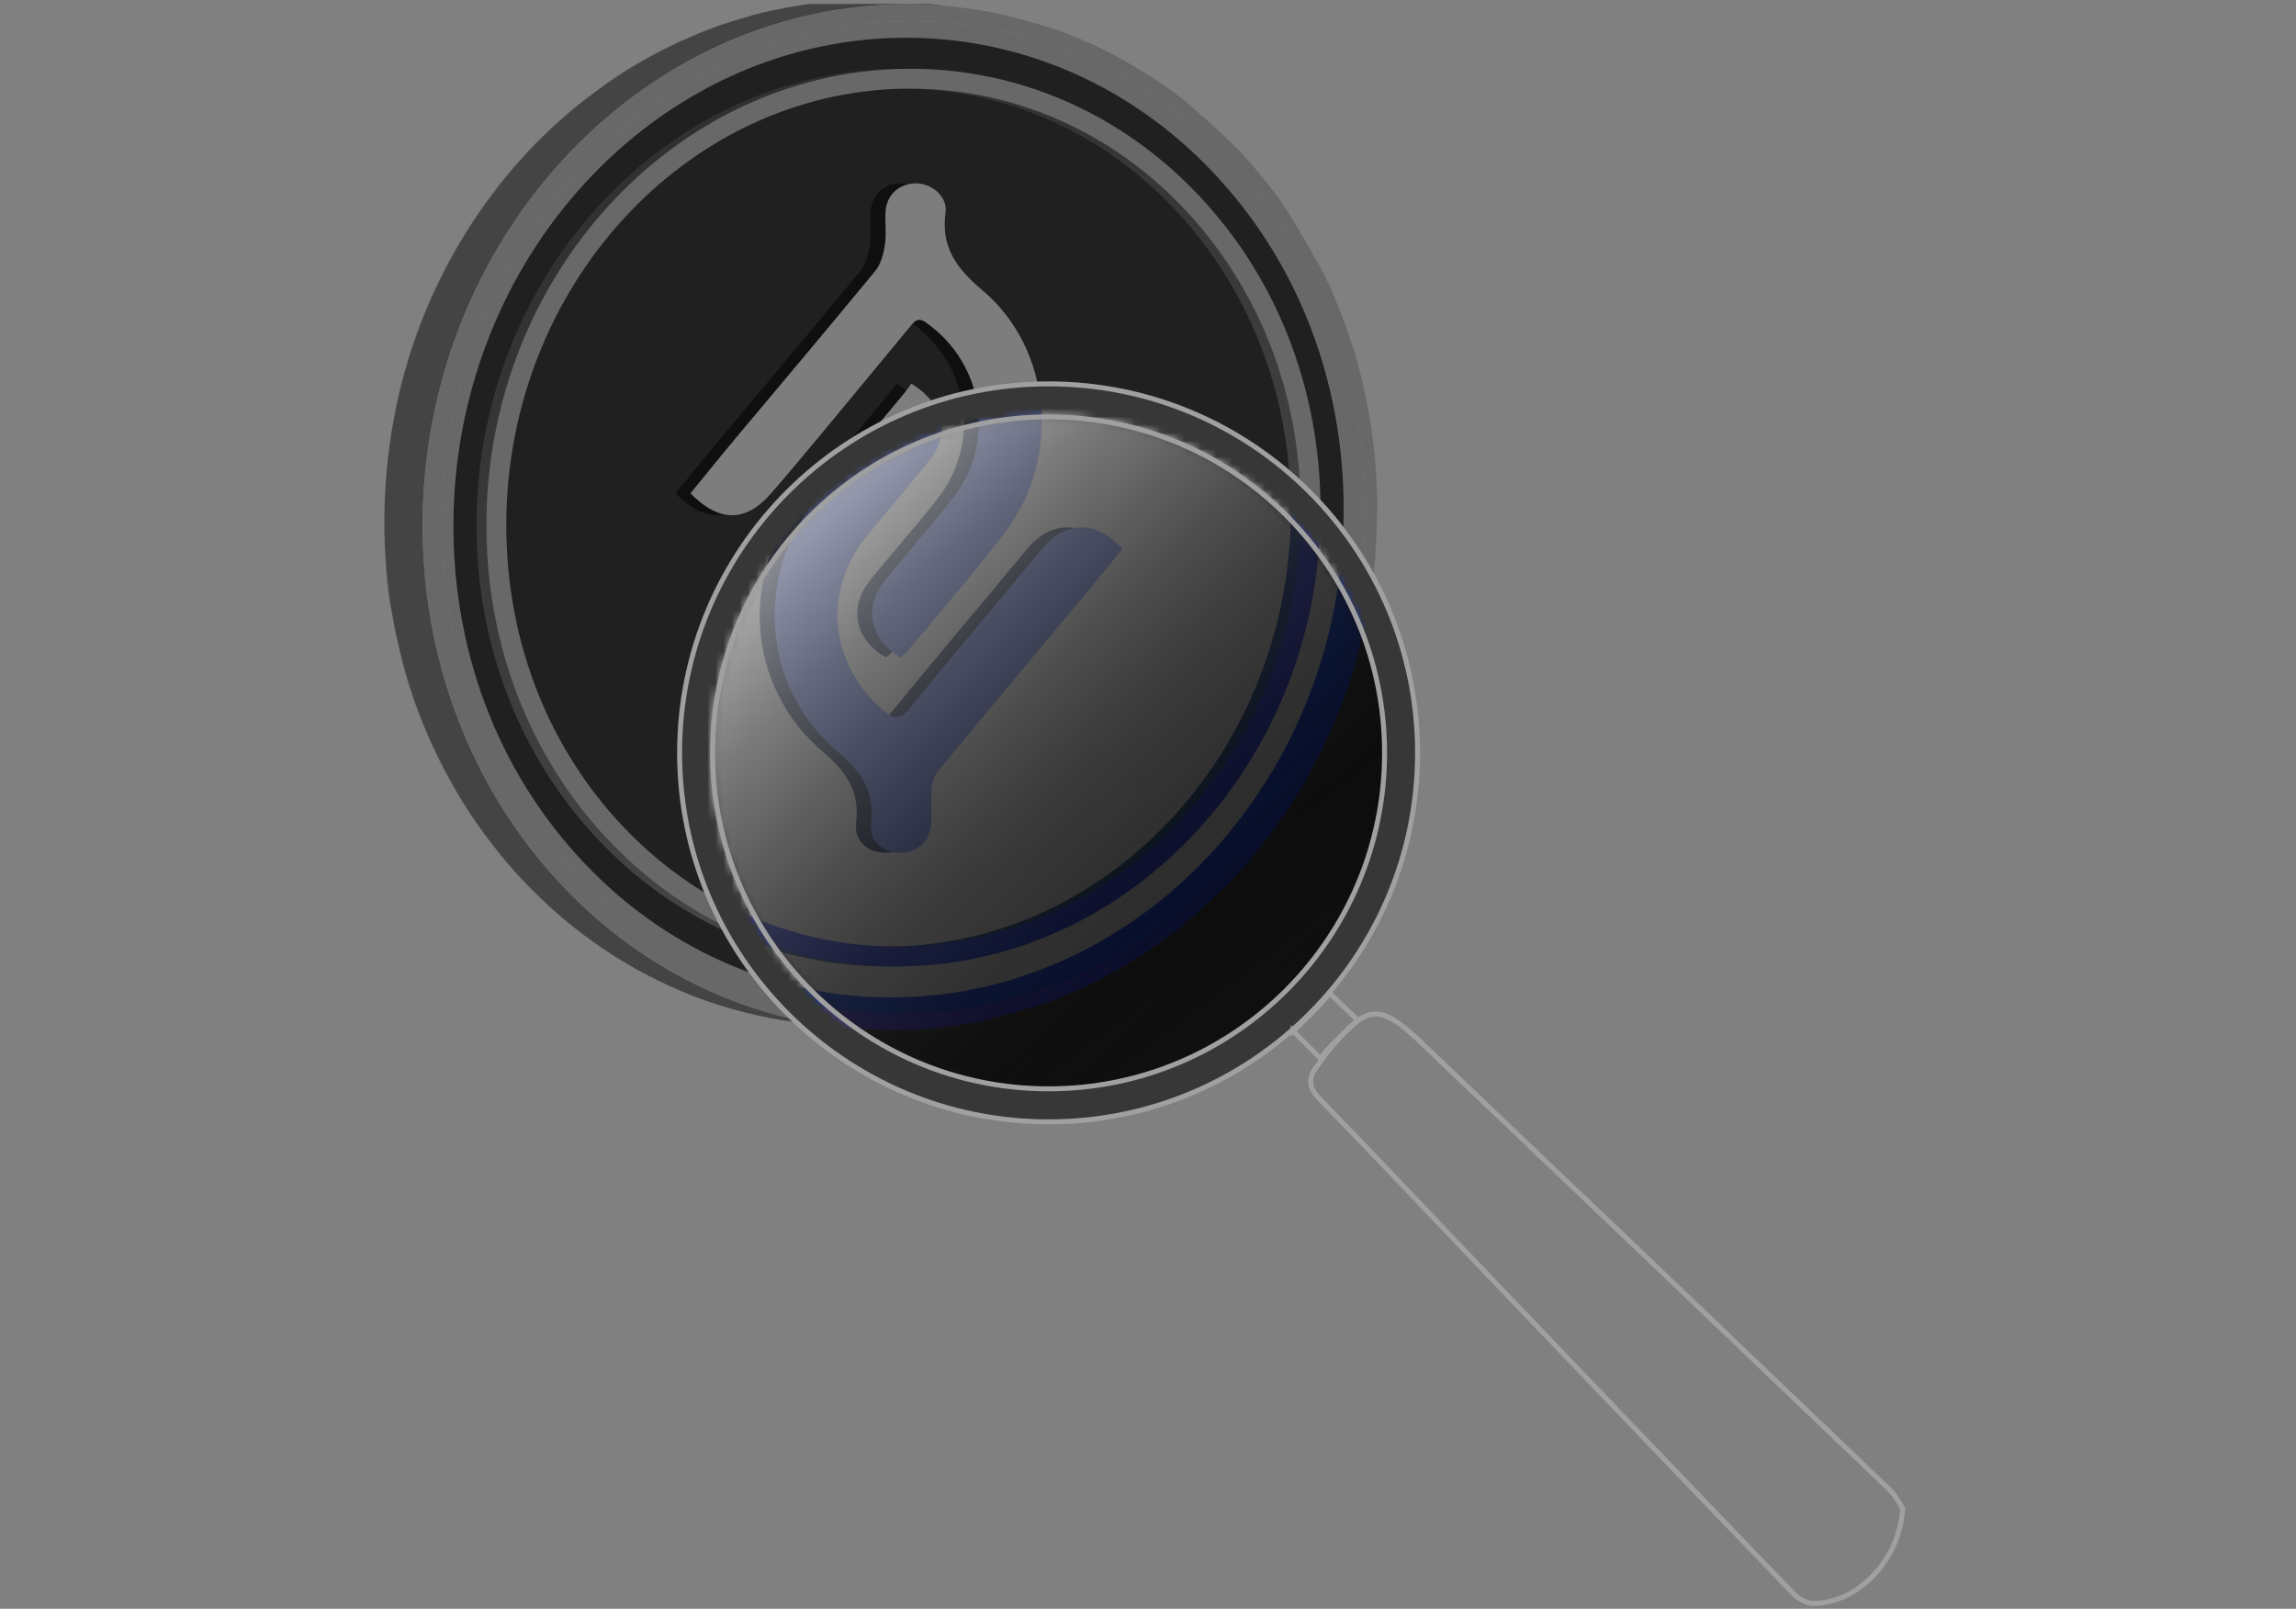 <svg width="284" height="199" viewBox="0 0 284 199" fill="none" xmlns="http://www.w3.org/2000/svg">
<rect x="0" y="0" width="284" height="199" fill="#808080" stroke="none"/>
<g clip-path="url(#clip0_6672_104222)">
<g clip-path="url(#clip1_6672_104222)">
<path d="M106.615 0.006C105.117 0.006 103.11 0.092 101.63 0.307C100.249 0.509 98.395 0.724 97.026 0.988C95.596 1.264 93.68 1.663 92.293 2.112C88.532 3.323 85.606 4.422 83.514 5.408C78.886 7.587 75.442 10.043 75.411 10.067C74.263 10.902 72.722 12.001 71.617 12.891C70.531 13.769 69.125 14.991 68.106 15.948C66.62 17.342 64.343 19.583 61.715 22.928C56.356 29.742 53.422 36.329 52.151 39.65C51.445 41.498 50.261 44.586 49.223 49.129C48.687 51.474 48.177 54.826 47.694 59.184C47.271 62.978 47.529 70.694 48.259 74.691C48.793 77.625 49.597 81.529 50.475 84.378C51.893 88.957 53.508 92.315 54.042 93.42C54.987 95.379 56.584 98.399 58.83 101.659C61.783 105.937 64.533 108.773 64.84 109.08C66.676 110.947 68.579 112.88 71.765 115.317C75.927 118.503 79.512 120.327 79.549 120.345C80.758 120.953 82.348 121.806 83.6 122.31C85.632 123.132 88.389 124.133 90.482 124.783C93.103 125.6 96.75 126.134 99.469 126.551C70.187 123.304 47.51 96.895 47.547 64.408C47.584 29.368 74.036 0.534 106.633 0.006C109.009 -0.031 111.348 0.08 113.65 0.337C111.544 0.147 108.727 0.012 106.615 0.006Z" fill="url(#paint0_linear_6672_104222)"/>
<path d="M113.644 0.337L118.37 0.865C116.068 0.608 113.729 0.497 111.354 0.534C78.763 1.062 52.317 29.89 52.274 64.93C52.237 97.417 74.914 123.826 104.196 127.079L99.469 126.551C70.187 123.304 47.51 96.895 47.547 64.408C47.584 29.368 74.036 0.534 106.633 0.006C109.009 -0.031 111.348 0.08 113.65 0.337H113.644Z" fill="#444444"/>
<path d="M170.355 63.027C170.367 62.561 170.422 58.282 169.593 52.757C168.777 47.293 167.365 43.015 167.353 42.978C166.874 41.603 166.272 39.749 165.738 38.398C165.198 37.029 164.455 35.212 163.761 33.911C162.436 31.412 160.532 28.152 159.016 25.765C158.249 24.555 157.076 23.039 156.156 21.94C155.235 20.841 154.031 19.349 153.006 18.343C151.054 16.427 148.347 13.984 146.247 12.228C145.812 11.866 143.393 9.908 138.513 7.188C135.695 5.617 131.778 4.021 130.035 3.474C127.929 2.811 125.087 2.05 122.932 1.571C121.582 1.271 119.746 1.08 118.377 0.872C116.075 0.614 113.736 0.503 111.361 0.54C78.763 1.062 52.317 29.89 52.275 64.93C52.238 97.417 74.914 123.826 104.197 127.08C106.302 127.27 109.12 127.356 111.232 127.411C111.483 127.411 111.692 126.527 111.692 125.416C80.151 125.932 54.613 98.859 54.656 64.949C54.693 31.044 80.292 3.137 111.833 2.627C143.368 2.112 168.912 29.184 168.869 63.095C168.832 96.999 143.221 124.906 111.692 125.416C111.692 126.527 111.483 127.405 111.232 127.411C116.953 127.307 121.017 126.386 121.06 126.38C123.749 125.747 127.297 124.734 129.918 123.869C131.281 123.421 133.024 122.604 134.332 122.003C138.132 120.247 142.042 117.632 142.435 117.343C143.577 116.496 145.161 115.446 146.229 114.52C148.341 112.684 151.134 110.198 153.025 108.135C154.001 107.073 155.241 105.612 156.131 104.483C157.015 103.365 158.089 101.8 158.93 100.646C159.784 99.473 160.723 97.773 161.49 96.539C161.515 96.502 163.946 92.309 165.695 87.76C166.229 86.379 166.886 84.519 167.328 83.101C167.77 81.671 168.237 79.725 168.623 78.282C169.016 76.815 169.293 74.808 169.569 73.316C170.213 69.878 170.318 64.715 170.355 63.021V63.027Z" fill="#686868"/>
<path d="M111.692 125.422C80.151 125.937 54.613 98.865 54.656 64.954C54.693 31.05 80.292 3.143 111.833 2.633C143.368 2.118 168.912 29.19 168.869 63.101C168.832 97.005 143.221 124.912 111.692 125.422Z" fill="#686868"/>
<path d="M110.194 123.378C96.424 123.378 83.33 117.859 73.318 107.834C62.182 96.686 56.062 81.462 56.086 64.955C56.123 32.21 80.868 5.169 111.249 4.678C111.532 4.678 111.814 4.671 112.097 4.671C125.866 4.671 138.96 10.19 148.972 20.215C160.108 31.363 166.229 46.587 166.204 63.094C166.167 95.839 141.422 122.88 111.041 123.372C110.758 123.372 110.476 123.378 110.194 123.378Z" fill="#202020"/>
<path d="M109.659 119.541C96.737 119.541 84.447 114.366 75.061 104.967C64.643 94.544 58.922 80.302 58.941 64.875C58.971 34.261 82.151 8.975 110.605 8.514C123.815 8.281 136.418 13.493 145.995 23.082C156.413 33.512 162.134 47.748 162.116 63.174C162.085 93.789 138.905 119.074 110.451 119.535C110.187 119.535 109.917 119.541 109.653 119.541H109.659ZM111.403 10.964C111.151 10.964 110.899 10.964 110.648 10.964C83.526 11.406 61.433 35.587 61.396 64.869C61.378 79.639 66.847 93.261 76.798 103.224C85.724 112.156 97.394 117.079 109.659 117.079C109.911 117.079 110.163 117.079 110.414 117.079C137.536 116.637 159.629 92.457 159.666 63.174C159.685 48.404 154.215 34.782 144.264 24.819C135.338 15.881 123.668 10.964 111.403 10.964Z" fill="url(#paint1_linear_6672_104222)"/>
<path d="M110.887 119.541C97.965 119.541 85.675 114.366 76.288 104.967C65.871 94.544 60.15 80.302 60.168 64.875C60.199 34.261 83.379 8.975 111.832 8.514C125.043 8.281 137.646 13.493 147.223 23.082C157.64 33.512 163.362 47.748 163.343 63.174C163.312 93.789 140.132 119.074 111.679 119.535C111.415 119.535 111.145 119.541 110.881 119.541H110.887ZM112.63 10.964C112.379 10.964 112.127 10.964 111.875 10.964C84.754 11.406 62.66 35.587 62.623 64.869C62.605 79.639 68.075 93.261 78.026 103.224C86.952 112.156 98.622 117.079 110.887 117.079C111.139 117.079 111.39 117.079 111.642 117.079C138.763 116.637 160.857 92.457 160.894 63.174C160.912 48.404 155.442 34.782 145.491 24.819C136.566 15.881 124.896 10.964 112.63 10.964Z" fill="#686868"/>
<path d="M109.58 81.315C105.706 79.111 104.908 75.139 107.683 71.701C110.402 68.331 113.288 65.102 115.964 61.695C121.422 54.752 119.887 44.967 112.692 39.89C111.716 39.202 111.293 39.718 110.777 40.338C107.327 44.506 103.889 48.687 100.433 52.843C98.125 55.617 95.841 58.404 93.459 61.112C90.371 64.617 87.093 64.617 83.564 61.026C85.387 58.797 87.21 56.52 89.082 54.285C94.865 47.367 100.697 40.485 106.418 33.518C107.112 32.671 107.45 31.406 107.615 30.283C107.824 28.932 107.603 27.52 107.695 26.139C107.842 24.021 109.463 22.628 111.581 22.683C113.478 22.738 115.375 24.359 115.117 26.268C114.528 30.596 116.461 33.192 119.69 35.918C128.242 43.131 129.439 56.526 122.582 65.691C118.733 70.836 114.46 75.667 110.366 80.633C110.145 80.903 109.831 81.094 109.58 81.308V81.315Z" fill="#0F0F0F"/>
<path d="M110.894 47.447C115.142 50.16 115.762 53.782 112.889 57.256C110.477 60.172 108.064 63.088 105.627 65.986C99.813 72.898 100.642 82.174 107.536 87.957C108.739 88.963 109.476 89.068 110.562 87.742C115.731 81.413 120.998 75.163 126.235 68.883C126.579 68.466 126.916 68.042 127.272 67.637C130.145 64.377 133.945 64.433 136.978 67.907C135.646 69.534 134.307 71.204 132.938 72.849C126.665 80.369 120.372 87.877 114.135 95.427C113.687 95.974 113.46 96.815 113.405 97.539C113.288 98.976 113.417 100.425 113.35 101.861C113.251 103.924 111.6 105.489 109.611 105.495C107.383 105.495 105.627 104.059 105.897 101.812C106.37 97.846 104.682 95.458 101.723 92.935C92.324 84.918 91.428 71.007 99.292 61.511C102.858 57.207 106.449 52.922 110.022 48.625C110.329 48.257 110.593 47.858 110.894 47.44V47.447Z" fill="#0F0F0F"/>
<path d="M111.422 81.315C107.548 79.111 106.75 75.139 109.525 71.701C112.244 68.331 115.129 65.102 117.806 61.695C123.263 54.752 121.729 44.967 114.534 39.89C113.558 39.202 113.134 39.718 112.619 40.338C109.169 44.506 105.731 48.687 102.275 52.843C99.966 55.617 97.683 58.404 95.301 61.112C92.213 64.617 88.935 64.617 85.405 61.026C87.228 58.797 89.052 56.52 90.924 54.285C96.707 47.367 102.539 40.485 108.26 33.518C108.954 32.671 109.291 31.406 109.457 30.283C109.666 28.932 109.445 27.52 109.537 26.139C109.684 24.021 111.305 22.628 113.423 22.683C115.32 22.738 117.217 24.359 116.959 26.268C116.369 30.596 118.303 33.192 121.532 35.918C130.084 43.131 131.281 56.526 124.424 65.691C120.575 70.836 116.302 75.667 112.207 80.633C111.986 80.903 111.673 81.094 111.422 81.308V81.315Z" fill="#7D7D7D"/>
<path d="M112.735 47.447C116.983 50.16 117.603 53.782 114.73 57.256C112.317 60.172 109.905 63.088 107.468 65.986C101.654 72.898 102.483 82.174 109.377 87.957C110.58 88.963 111.317 89.068 112.403 87.742C117.572 81.413 122.839 75.163 128.076 68.883C128.419 68.466 128.757 68.042 129.113 67.637C131.986 64.377 135.786 64.433 138.819 67.907C137.487 69.534 136.148 71.204 134.779 72.849C128.505 80.369 122.213 87.877 115.976 95.427C115.528 95.974 115.301 96.815 115.246 97.539C115.129 98.976 115.258 100.425 115.19 101.861C115.092 103.924 113.441 105.489 111.452 105.495C109.223 105.495 107.468 104.059 107.738 101.812C108.21 97.846 106.522 95.458 103.563 92.935C94.165 84.918 93.269 71.007 101.132 61.511C104.699 57.207 108.29 52.922 111.863 48.625C112.17 48.257 112.434 47.858 112.735 47.44V47.447Z" fill="#7D7D7D"/>
<path d="M129.703 138.768C154.91 138.768 175.345 118.333 175.345 93.126C175.345 67.918 154.91 47.483 129.703 47.483C104.495 47.483 84.061 67.918 84.061 93.126C84.061 118.333 104.495 138.768 129.703 138.768Z" fill="#373737" stroke="#A0A0A0" stroke-width="0.614" stroke-miterlimit="10"/>
<mask id="mask0_6672_104222" style="mask-type:luminance" maskUnits="userSpaceOnUse" x="88" y="51" width="84" height="84">
<path d="M150.017 129.4C129.986 140.622 104.645 133.477 93.429 113.446C82.207 93.415 89.353 68.074 109.384 56.858C129.415 45.636 154.756 52.782 165.972 72.813C177.193 92.844 170.048 118.185 150.017 129.4Z" fill="white"/>
</mask>
<g mask="url(#mask0_6672_104222)">
<path d="M106.615 0.006C105.117 0.006 103.11 0.092 101.63 0.307C100.249 0.51 98.395 0.725 97.026 0.989C95.596 1.265 93.68 1.664 92.293 2.112C88.532 3.323 85.606 4.422 83.514 5.409C78.886 7.588 75.442 10.043 75.411 10.068C74.263 10.903 72.722 12.002 71.617 12.892C70.531 13.77 69.125 14.991 68.106 15.949C66.62 17.342 64.343 19.583 61.715 22.929C56.356 29.743 53.422 36.33 52.151 39.651C51.445 41.499 50.261 44.587 49.223 49.129C48.687 51.474 48.177 54.826 47.694 59.185C47.271 62.978 47.529 70.695 48.259 74.691C48.793 77.626 49.597 81.53 50.475 84.378C51.893 88.958 53.508 92.316 54.042 93.421C54.987 95.379 56.584 98.399 58.83 101.659C61.783 105.938 64.533 108.774 64.84 109.081C66.676 110.947 68.579 112.881 71.765 115.318C75.927 118.504 79.512 120.327 79.549 120.346C80.758 120.953 82.348 121.807 83.6 122.31C85.632 123.133 88.389 124.133 90.482 124.784C93.103 125.6 96.75 126.135 99.469 126.552C70.187 123.305 47.51 96.895 47.547 64.409C47.584 29.368 74.036 0.534 106.633 0.006C109.009 -0.03 111.348 0.08 113.65 0.338C111.544 0.148 108.727 0.013 106.615 0.006Z" fill="url(#paint2_linear_6672_104222)"/>
<path d="M113.644 0.338L118.37 0.866C116.068 0.608 113.729 0.498 111.354 0.534C78.763 1.062 52.317 29.89 52.274 64.93C52.237 97.417 74.914 123.826 104.196 127.08L99.469 126.552C70.187 123.305 47.51 96.895 47.547 64.409C47.584 29.368 74.036 0.534 106.633 0.006C109.009 -0.03 111.348 0.08 113.65 0.338H113.644Z" fill="url(#paint3_linear_6672_104222)"/>
<path d="M170.355 63.028C170.367 62.561 170.422 58.282 169.593 52.757C168.777 47.294 167.365 43.015 167.353 42.978C166.874 41.603 166.272 39.749 165.738 38.399C165.198 37.03 164.455 35.213 163.761 33.911C162.436 31.413 160.532 28.153 159.016 25.765C158.249 24.556 157.076 23.039 156.155 21.941C155.235 20.842 154.031 19.35 153.006 18.343C151.054 16.428 148.347 13.985 146.247 12.229C145.812 11.867 143.393 9.908 138.513 7.189C135.695 5.617 131.778 4.021 130.035 3.475C127.929 2.812 125.087 2.051 122.932 1.572C121.582 1.271 119.746 1.081 118.377 0.872C116.075 0.614 113.736 0.504 111.361 0.541C78.763 1.062 52.317 29.89 52.275 64.931C52.238 97.417 74.914 123.826 104.197 127.08C106.302 127.27 109.12 127.356 111.232 127.412C111.483 127.412 111.692 126.528 111.692 125.416C80.151 125.932 54.613 98.86 54.656 64.949C54.693 31.044 80.292 3.137 111.833 2.628C143.368 2.112 168.912 29.184 168.869 63.095C168.832 97 143.221 124.907 111.692 125.416C111.692 126.528 111.483 127.405 111.232 127.412C116.953 127.307 121.017 126.386 121.06 126.38C123.749 125.748 127.297 124.735 129.918 123.869C131.281 123.421 133.024 122.605 134.332 122.003C138.132 120.248 142.042 117.632 142.435 117.344C143.577 116.497 145.161 115.447 146.235 114.52C148.347 112.684 151.14 110.198 153.031 108.136C154.007 107.074 155.247 105.613 156.137 104.483C157.021 103.366 158.095 101.8 158.936 100.646C159.79 99.474 160.729 97.773 161.496 96.539C161.521 96.503 163.952 92.31 165.701 87.761C166.235 86.38 166.892 84.52 167.334 83.102C167.776 81.671 168.243 79.725 168.63 78.283C169.022 76.815 169.299 74.808 169.575 73.316C170.22 69.879 170.324 64.716 170.361 63.022L170.355 63.028Z" fill="url(#paint4_linear_6672_104222)"/>
<path d="M111.692 125.422C80.151 125.938 54.613 98.866 54.656 64.955C54.693 31.05 80.292 3.143 111.833 2.634C143.368 2.118 168.912 29.19 168.869 63.101C168.832 97.006 143.221 124.913 111.692 125.422Z" fill="#053DFB"/>
<path d="M110.194 123.378C96.424 123.378 83.33 117.859 73.318 107.835C62.182 96.687 56.062 81.462 56.086 64.955C56.123 32.211 80.868 5.169 111.249 4.678C111.532 4.678 111.814 4.672 112.097 4.672C125.866 4.672 138.96 10.191 148.972 20.215C160.108 31.363 166.229 46.588 166.204 63.095C166.167 95.839 141.422 122.881 111.041 123.372C110.758 123.372 110.476 123.378 110.194 123.378Z" fill="white"/>
<path d="M109.659 119.541C96.737 119.541 84.447 114.366 75.061 104.968C64.643 94.544 58.922 80.302 58.941 64.875C58.971 34.261 82.151 8.975 110.605 8.515C123.815 8.282 136.418 13.493 145.995 23.082C156.413 33.512 162.134 47.748 162.116 63.175C162.085 93.789 138.905 119.075 110.451 119.535C110.187 119.535 109.917 119.541 109.653 119.541H109.659ZM111.403 10.964C111.151 10.964 110.899 10.964 110.648 10.964C83.526 11.406 61.433 35.587 61.396 64.869C61.378 79.639 66.847 93.261 76.798 103.224C85.724 112.156 97.394 117.08 109.659 117.08C109.911 117.08 110.163 117.08 110.414 117.08C137.536 116.638 159.629 92.457 159.666 63.175C159.685 48.405 154.215 34.783 144.264 24.82C135.338 15.881 123.668 10.964 111.403 10.964Z" fill="url(#paint5_linear_6672_104222)"/>
<path d="M110.887 119.541C97.965 119.541 85.675 114.366 76.288 104.968C65.871 94.544 60.15 80.302 60.168 64.875C60.199 34.261 83.379 8.975 111.832 8.515C125.043 8.282 137.646 13.493 147.223 23.082C157.64 33.512 163.362 47.748 163.343 63.175C163.312 93.789 140.132 119.075 111.679 119.535C111.415 119.535 111.145 119.541 110.881 119.541H110.887ZM112.63 10.964C112.379 10.964 112.127 10.964 111.875 10.964C84.754 11.406 62.66 35.587 62.623 64.869C62.605 79.639 68.075 93.261 78.026 103.224C86.952 112.156 98.622 117.08 110.887 117.08C111.139 117.08 111.39 117.08 111.642 117.08C138.763 116.638 160.857 92.457 160.894 63.175C160.912 48.405 155.442 34.783 145.491 24.82C136.566 15.881 124.896 10.964 112.63 10.964Z" fill="url(#paint6_linear_6672_104222)"/>
<path d="M109.58 81.315C105.706 79.111 104.908 75.139 107.683 71.702C110.402 68.332 113.288 65.102 115.964 61.695C121.422 54.752 119.887 44.967 112.692 39.89C111.716 39.203 111.293 39.718 110.777 40.339C107.327 44.507 103.889 48.687 100.433 52.843C98.125 55.618 95.841 58.405 93.459 61.112C90.371 64.618 87.093 64.618 83.564 61.026C85.387 58.798 87.21 56.52 89.082 54.286C94.865 47.367 100.697 40.486 106.418 33.518C107.112 32.671 107.45 31.407 107.615 30.283C107.824 28.933 107.603 27.521 107.695 26.139C107.842 24.021 109.463 22.628 111.581 22.683C113.478 22.738 115.375 24.359 115.117 26.268C114.528 30.596 116.461 33.193 119.69 35.919C128.242 43.132 129.439 56.526 122.582 65.692C118.733 70.836 114.46 75.667 110.366 80.634C110.145 80.904 109.831 81.094 109.58 81.309V81.315Z" fill="#000E3F"/>
<path d="M110.894 47.447C115.142 50.16 115.762 53.782 112.889 57.257C110.477 60.173 108.064 63.089 105.627 65.986C99.813 72.899 100.642 82.174 107.536 87.957C108.739 88.964 109.476 89.068 110.562 87.742C115.731 81.413 120.998 75.164 126.235 68.884C126.579 68.466 126.916 68.043 127.272 67.638C130.145 64.378 133.945 64.433 136.978 67.908C135.646 69.534 134.307 71.204 132.938 72.85C126.665 80.37 120.372 87.877 114.135 95.428C113.687 95.974 113.46 96.815 113.405 97.54C113.288 98.976 113.417 100.425 113.35 101.862C113.251 103.924 111.6 105.49 109.611 105.496C107.383 105.496 105.627 104.059 105.897 101.812C106.37 97.847 104.682 95.459 101.723 92.936C92.324 84.918 91.428 71.008 99.292 61.511C102.858 57.208 106.449 52.923 110.022 48.626C110.329 48.257 110.593 47.858 110.894 47.441V47.447Z" fill="#000E3F"/>
<path d="M111.422 81.315C107.548 79.111 106.75 75.139 109.525 71.702C112.244 68.332 115.129 65.102 117.806 61.695C123.263 54.752 121.729 44.967 114.534 39.89C113.558 39.203 113.134 39.718 112.619 40.339C109.169 44.507 105.731 48.687 102.275 52.843C99.966 55.618 97.683 58.405 95.301 61.112C92.213 64.618 88.935 64.618 85.405 61.026C87.228 58.798 89.052 56.52 90.924 54.286C96.707 47.367 102.539 40.486 108.26 33.518C108.954 32.671 109.291 31.407 109.457 30.283C109.666 28.933 109.445 27.521 109.537 26.139C109.684 24.021 111.305 22.628 113.423 22.683C115.32 22.738 117.217 24.359 116.959 26.268C116.369 30.596 118.303 33.193 121.532 35.919C130.084 43.132 131.281 56.526 124.424 65.692C120.575 70.836 116.302 75.667 112.207 80.634C111.986 80.904 111.673 81.094 111.422 81.309V81.315Z" fill="#5B76FF"/>
<path d="M112.735 47.447C116.983 50.16 117.603 53.782 114.73 57.257C112.317 60.173 109.905 63.089 107.468 65.986C101.654 72.899 102.483 82.174 109.377 87.957C110.58 88.964 111.317 89.068 112.403 87.742C117.572 81.413 122.839 75.164 128.076 68.884C128.419 68.466 128.757 68.043 129.113 67.638C131.986 64.378 135.786 64.433 138.819 67.908C137.487 69.534 136.148 71.204 134.779 72.85C128.505 80.37 122.213 87.877 115.976 95.428C115.528 95.974 115.301 96.815 115.246 97.54C115.129 98.976 115.258 100.425 115.19 101.862C115.092 103.924 113.441 105.49 111.452 105.496C109.223 105.496 107.468 104.059 107.738 101.812C108.21 97.847 106.522 95.459 103.563 92.936C94.165 84.918 93.269 71.008 101.132 61.511C104.699 57.208 108.29 52.923 111.863 48.626C112.17 48.257 112.434 47.858 112.735 47.441V47.447Z" fill="#5B76FF"/>
</g>
<path style="mix-blend-mode:color-dodge" opacity="0.5" d="M103.091 61.186C120.734 46.489 146.947 48.877 161.643 66.514C176.34 84.157 173.952 110.37 156.315 125.066C138.672 139.763 112.459 137.375 97.763 119.738C83.067 102.095 85.454 75.882 103.091 61.186Z" fill="url(#paint7_linear_6672_104222)"/>
<path style="mix-blend-mode:screen" opacity="0.7" d="M150.095 129.4C130.064 140.622 104.723 133.476 93.507 113.445C82.286 93.414 89.431 68.073 109.462 56.858C129.493 45.636 154.834 52.781 166.05 72.812C177.272 92.843 170.126 118.184 150.095 129.4Z" fill="url(#paint8_linear_6672_104222)"/>
<path d="M129.703 134.685C152.656 134.685 171.263 116.079 171.263 93.126C171.263 70.173 152.656 51.566 129.703 51.566C106.75 51.566 88.144 70.173 88.144 93.126C88.144 116.079 106.75 134.685 129.703 134.685Z" stroke="#A0A0A0" stroke-width="0.614" stroke-miterlimit="10"/>
<path d="M159.948 127.546C159.948 127.546 162.527 125.195 164.479 122.88L167.99 126.226C167.99 126.226 164.479 129.246 163.331 130.916L159.948 127.54V127.546Z" stroke="#A0A0A0" stroke-width="0.614" stroke-miterlimit="10"/>
<path d="M235.345 186.608C234.983 193.029 229.765 198.278 224.357 198.351C223.51 198.364 222.454 197.78 221.84 197.142C209.249 184.066 196.708 170.954 184.166 157.835C177.229 150.579 170.36 143.262 163.356 136.073C161.937 134.618 161.686 133.452 162.895 131.899C163.392 131.26 163.828 130.573 164.344 129.946C169.095 124.176 170.587 124.01 175.811 128.983C195.124 147.368 214.412 165.779 233.676 184.214C234.541 185.042 235.075 186.209 235.352 186.608H235.345Z" stroke="#A0A0A0" stroke-width="0.614" stroke-miterlimit="10"/>
</g>
</g>
<defs>
<linearGradient id="paint0_linear_6672_104222" x1="80.568" y1="-6.79" x2="80.568" y2="135.232" gradientUnits="userSpaceOnUse">
<stop stop-color="#4B4B4B"/>
<stop offset="0.08" stop-color="#232323"/>
<stop offset="0.25" stop-color="#444444"/>
<stop offset="0.36" stop-color="#585858"/>
<stop offset="0.46" stop-color="#888888"/>
<stop offset="0.6" stop-color="#444444"/>
<stop offset="0.75" stop-color="#424242"/>
<stop offset="0.88" stop-color="#4C4C4C"/>
<stop offset="1" stop-color="#444444"/>
</linearGradient>
<linearGradient id="paint1_linear_6672_104222" x1="90.064" y1="16.636" x2="132.416" y2="114.704" gradientUnits="userSpaceOnUse">
<stop offset="0.01" stop-color="#313131"/>
<stop offset="1" stop-color="#494949"/>
</linearGradient>
<linearGradient id="paint2_linear_6672_104222" x1="80.568" y1="-6.789" x2="80.568" y2="135.232" gradientUnits="userSpaceOnUse">
<stop stop-color="#4134E5"/>
<stop offset="0.08" stop-color="#0B2A42"/>
<stop offset="0.25" stop-color="#3333CC"/>
<stop offset="0.36" stop-color="#5043DF"/>
<stop offset="0.46" stop-color="#8576EE"/>
<stop offset="0.6" stop-color="#3333CC"/>
<stop offset="0.75" stop-color="#2C3E92"/>
<stop offset="0.88" stop-color="#4D2EE6"/>
<stop offset="1" stop-color="#3333CC"/>
</linearGradient>
<linearGradient id="paint3_linear_6672_104222" x1="82.962" y1="-2.707" x2="82.962" y2="125.766" gradientUnits="userSpaceOnUse">
<stop stop-color="#5126FB"/>
<stop offset="0.05" stop-color="#B09BFF"/>
<stop offset="0.1" stop-color="#5126FB"/>
<stop offset="0.25" stop-color="#2B61B9"/>
<stop offset="0.4" stop-color="#3333CC"/>
<stop offset="0.54" stop-color="#7948FC"/>
<stop offset="0.64" stop-color="#5C34FB"/>
<stop offset="0.75" stop-color="#2B61B9"/>
<stop offset="0.92" stop-color="#004984"/>
<stop offset="0.99" stop-color="#5C34FB"/>
</linearGradient>
<linearGradient id="paint4_linear_6672_104222" x1="52.275" y1="63.973" x2="170.361" y2="63.973" gradientUnits="userSpaceOnUse">
<stop offset="0.31" stop-color="#5C34FB"/>
<stop offset="0.99" stop-color="#053DFB"/>
</linearGradient>
<linearGradient id="paint5_linear_6672_104222" x1="90.064" y1="16.637" x2="132.416" y2="114.704" gradientUnits="userSpaceOnUse">
<stop offset="0.01" stop-color="#1718FB"/>
<stop offset="1" stop-color="#1D5487"/>
</linearGradient>
<linearGradient id="paint6_linear_6672_104222" x1="75.128" y1="-20.804" x2="147.063" y2="145.773" gradientUnits="userSpaceOnUse">
<stop offset="0.31" stop-color="#5C34FB"/>
<stop offset="0.99" stop-color="#053DFB"/>
</linearGradient>
<linearGradient id="paint7_linear_6672_104222" x1="171.276" y1="153.321" x2="103.111" y2="61.122" gradientUnits="userSpaceOnUse">
<stop stop-color="#F5F5F5"/>
<stop offset="0.05" stop-color="#C7C7C7"/>
<stop offset="0.09" stop-color="#9C9C9C"/>
<stop offset="0.14" stop-color="#777777"/>
<stop offset="0.2" stop-color="#565656"/>
<stop offset="0.25" stop-color="#3B3B3B"/>
<stop offset="0.32" stop-color="#252525"/>
<stop offset="0.4" stop-color="#141414"/>
<stop offset="0.49" stop-color="#080808"/>
<stop offset="0.63" stop-color="#010101"/>
<stop offset="1"/>
</linearGradient>
<linearGradient id="paint8_linear_6672_104222" x1="88.197" y1="51.547" x2="157.135" y2="125.486" gradientUnits="userSpaceOnUse">
<stop offset="0.09" stop-color="white"/>
<stop offset="0.14" stop-color="#D8D8D8"/>
<stop offset="0.23" stop-color="#A6A6A6"/>
<stop offset="0.32" stop-color="#797979"/>
<stop offset="0.42" stop-color="#545454"/>
<stop offset="0.52" stop-color="#353535"/>
<stop offset="0.62" stop-color="#1D1D1D"/>
<stop offset="0.73" stop-color="#0D0D0D"/>
<stop offset="0.85" stop-color="#030303"/>
<stop offset="1"/>
</linearGradient>
<clipPath id="clip0_6672_104222">
<rect width="283.146" height="198.177" fill="white" transform="translate(0 0.481)"/>
</clipPath>
<clipPath id="clip1_6672_104222">
<rect width="188.173" height="198.658" fill="white" transform="translate(47.486)"/>
</clipPath>
</defs>
</svg>
